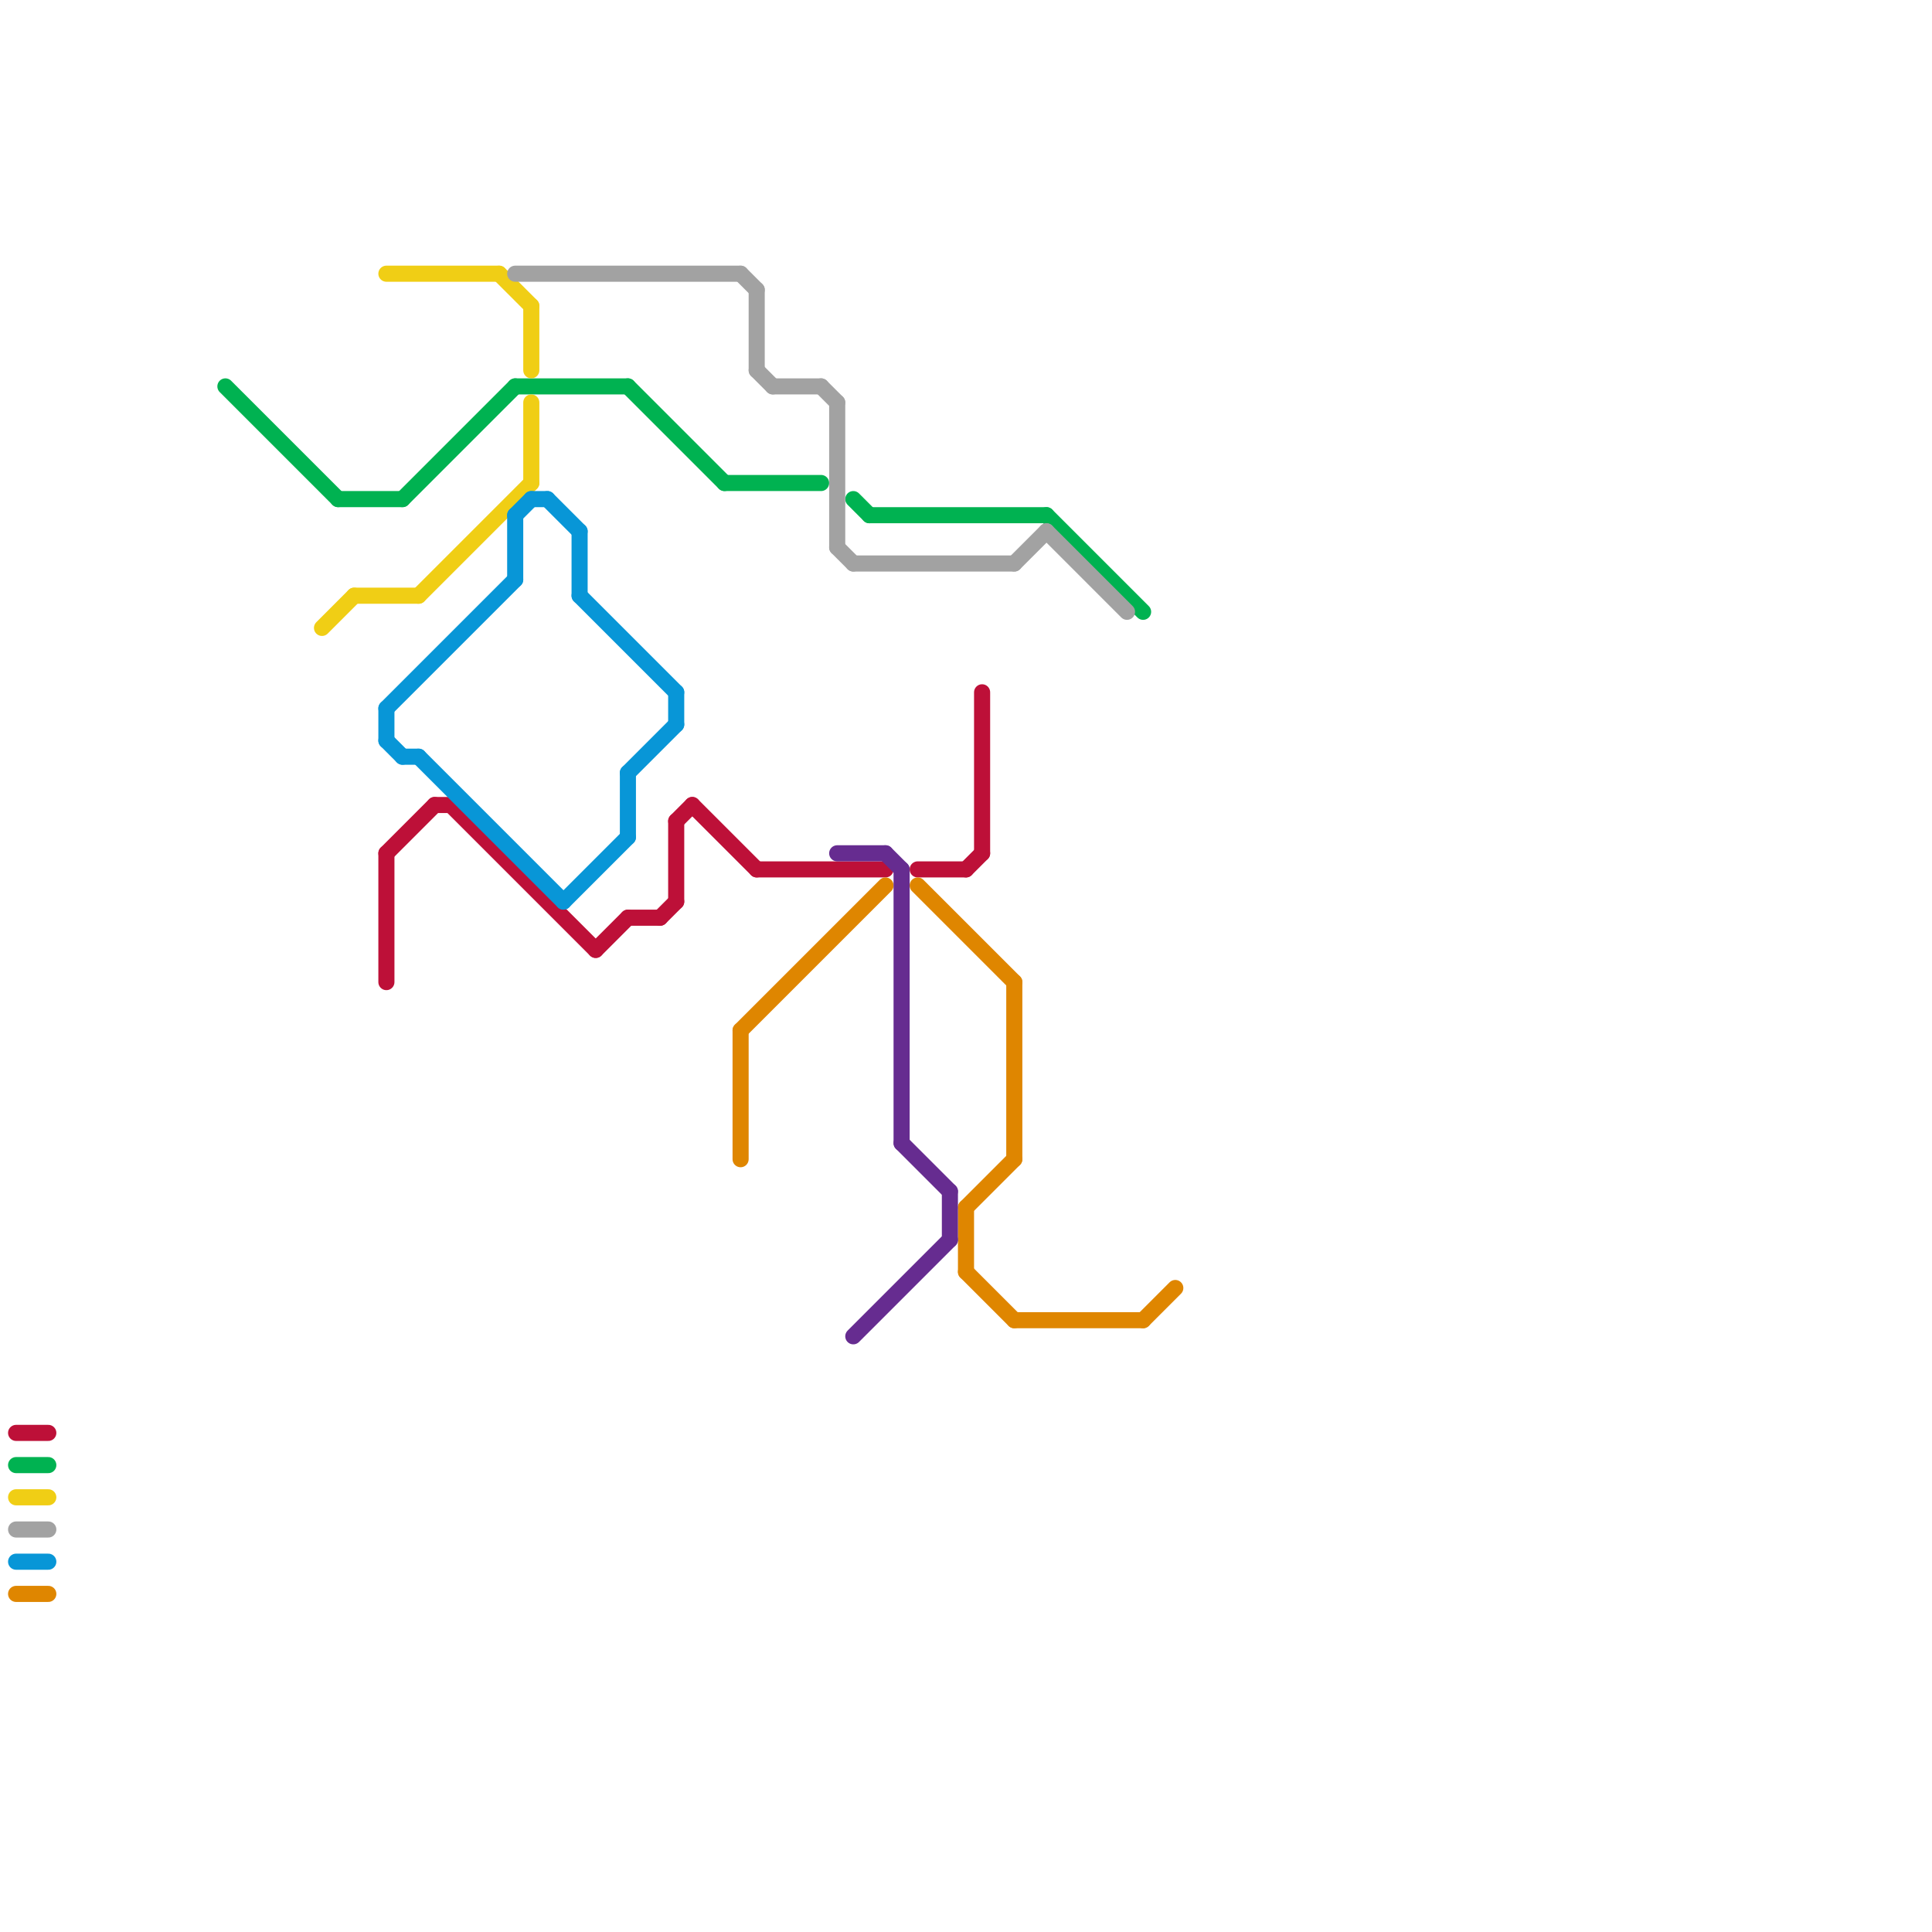 
<svg version="1.1" xmlns="http://www.w3.org/2000/svg" viewBox="0 0 120 120">
<style>text { font: 1px Helvetica; font-weight: 600; white-space: pre; dominant-baseline: central; } line { stroke-width: 1; fill: none; stroke-linecap: round; stroke-linejoin: round; } .c0 { stroke: #bd1038 } .c1 { stroke: #00b251 } .c2 { stroke: #f0ce15 } .c3 { stroke: #a2a2a2 } .c4 { stroke: #0896d7 } .c5 { stroke: #df8600 } .c6 { stroke: #662c90 }</style><defs><g id="wm-xf"><circle r="1.2" fill="#000"/><circle r="0.9" fill="#fff"/><circle r="0.6" fill="#000"/><circle r="0.3" fill="#fff"/></g><g id="wm"><circle r="0.6" fill="#000"/><circle r="0.3" fill="#fff"/></g></defs><line class="c0" x1="37" y1="59" x2="39" y2="57"/><line class="c0" x1="28" y1="50" x2="37" y2="59"/><line class="c0" x1="1" y1="89" x2="3" y2="89"/><line class="c0" x1="57" y1="54" x2="60" y2="54"/><line class="c0" x1="61" y1="43" x2="61" y2="53"/><line class="c0" x1="41" y1="57" x2="42" y2="56"/><line class="c0" x1="24" y1="53" x2="24" y2="61"/><line class="c0" x1="47" y1="54" x2="55" y2="54"/><line class="c0" x1="42" y1="51" x2="43" y2="50"/><line class="c0" x1="39" y1="57" x2="41" y2="57"/><line class="c0" x1="60" y1="54" x2="61" y2="53"/><line class="c0" x1="43" y1="50" x2="47" y2="54"/><line class="c0" x1="42" y1="51" x2="42" y2="56"/><line class="c0" x1="24" y1="53" x2="27" y2="50"/><line class="c0" x1="27" y1="50" x2="28" y2="50"/><line class="c1" x1="25" y1="31" x2="32" y2="24"/><line class="c1" x1="53" y1="31" x2="54" y2="32"/><line class="c1" x1="54" y1="32" x2="65" y2="32"/><line class="c1" x1="1" y1="91" x2="3" y2="91"/><line class="c1" x1="39" y1="24" x2="45" y2="30"/><line class="c1" x1="21" y1="31" x2="25" y2="31"/><line class="c1" x1="65" y1="32" x2="71" y2="38"/><line class="c1" x1="32" y1="24" x2="39" y2="24"/><line class="c1" x1="14" y1="24" x2="21" y2="31"/><line class="c1" x1="45" y1="30" x2="51" y2="30"/><line class="c2" x1="20" y1="39" x2="22" y2="37"/><line class="c2" x1="22" y1="37" x2="26" y2="37"/><line class="c2" x1="33" y1="25" x2="33" y2="30"/><line class="c2" x1="31" y1="17" x2="33" y2="19"/><line class="c2" x1="33" y1="19" x2="33" y2="23"/><line class="c2" x1="24" y1="17" x2="31" y2="17"/><line class="c2" x1="26" y1="37" x2="33" y2="30"/><line class="c2" x1="1" y1="93" x2="3" y2="93"/><line class="c3" x1="52" y1="25" x2="52" y2="34"/><line class="c3" x1="48" y1="24" x2="51" y2="24"/><line class="c3" x1="47" y1="18" x2="47" y2="23"/><line class="c3" x1="46" y1="17" x2="47" y2="18"/><line class="c3" x1="51" y1="24" x2="52" y2="25"/><line class="c3" x1="47" y1="23" x2="48" y2="24"/><line class="c3" x1="65" y1="33" x2="70" y2="38"/><line class="c3" x1="63" y1="35" x2="65" y2="33"/><line class="c3" x1="53" y1="35" x2="63" y2="35"/><line class="c3" x1="32" y1="17" x2="46" y2="17"/><line class="c3" x1="52" y1="34" x2="53" y2="35"/><line class="c3" x1="1" y1="95" x2="3" y2="95"/><line class="c4" x1="1" y1="97" x2="3" y2="97"/><line class="c4" x1="34" y1="31" x2="36" y2="33"/><line class="c4" x1="36" y1="37" x2="42" y2="43"/><line class="c4" x1="24" y1="44" x2="24" y2="46"/><line class="c4" x1="42" y1="43" x2="42" y2="45"/><line class="c4" x1="39" y1="48" x2="39" y2="52"/><line class="c4" x1="35" y1="56" x2="39" y2="52"/><line class="c4" x1="33" y1="31" x2="34" y2="31"/><line class="c4" x1="24" y1="44" x2="32" y2="36"/><line class="c4" x1="24" y1="46" x2="25" y2="47"/><line class="c4" x1="26" y1="47" x2="35" y2="56"/><line class="c4" x1="32" y1="32" x2="33" y2="31"/><line class="c4" x1="25" y1="47" x2="26" y2="47"/><line class="c4" x1="32" y1="32" x2="32" y2="36"/><line class="c4" x1="36" y1="33" x2="36" y2="37"/><line class="c4" x1="39" y1="48" x2="42" y2="45"/><line class="c5" x1="60" y1="75" x2="60" y2="79"/><line class="c5" x1="46" y1="64" x2="46" y2="72"/><line class="c5" x1="63" y1="82" x2="71" y2="82"/><line class="c5" x1="60" y1="75" x2="63" y2="72"/><line class="c5" x1="57" y1="55" x2="63" y2="61"/><line class="c5" x1="60" y1="79" x2="63" y2="82"/><line class="c5" x1="63" y1="61" x2="63" y2="72"/><line class="c5" x1="71" y1="82" x2="73" y2="80"/><line class="c5" x1="46" y1="64" x2="55" y2="55"/><line class="c5" x1="1" y1="99" x2="3" y2="99"/><line class="c6" x1="53" y1="83" x2="59" y2="77"/><line class="c6" x1="56" y1="54" x2="56" y2="71"/><line class="c6" x1="52" y1="53" x2="55" y2="53"/><line class="c6" x1="55" y1="53" x2="56" y2="54"/><line class="c6" x1="56" y1="71" x2="59" y2="74"/><line class="c6" x1="59" y1="74" x2="59" y2="77"/>
</svg>
